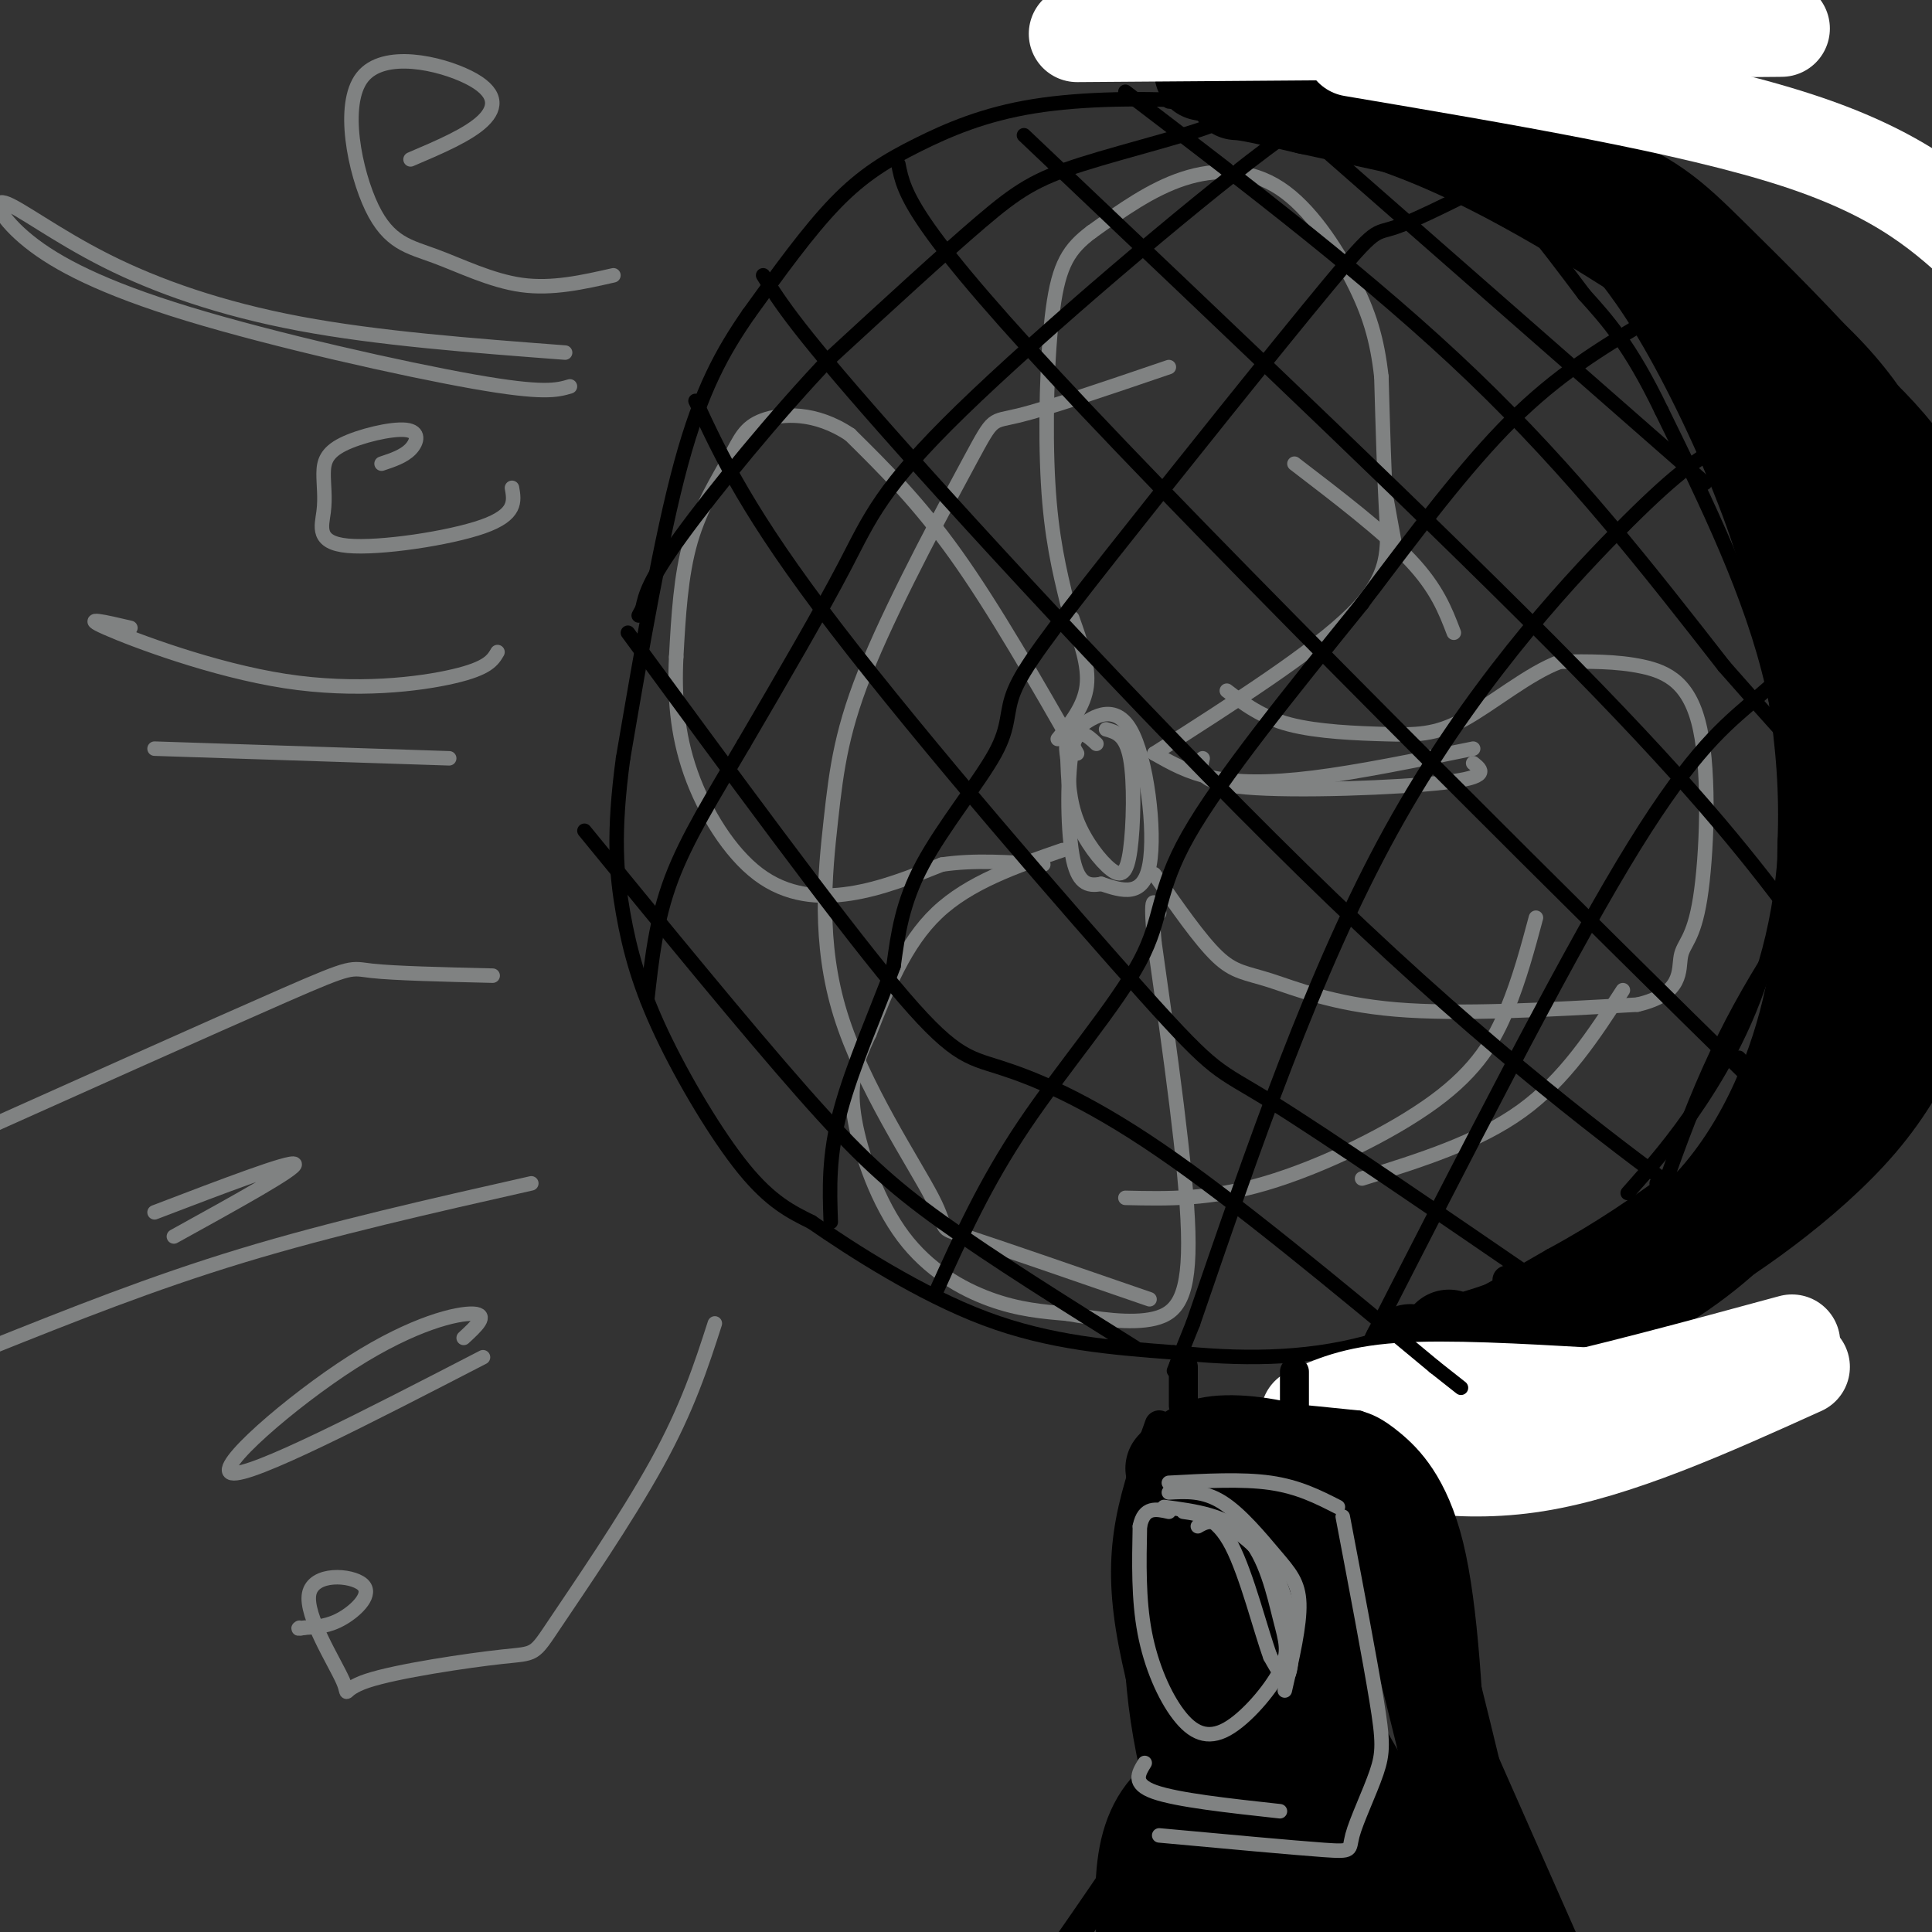 <svg viewBox='0 0 400 400' version='1.1' xmlns='http://www.w3.org/2000/svg' xmlns:xlink='http://www.w3.org/1999/xlink'><rect x="0" y="0" width="400" height="400" fill="#333333" stroke="none"/><g fill='none' stroke='rgb(128,130,130)' stroke-width='3' stroke-linecap='round' stroke-linejoin='round'><path d='M229,151c2.045,0.565 4.089,1.129 5,6c0.911,4.871 0.687,14.048 0,19c-0.687,4.952 -1.839,5.679 -4,4c-2.161,-1.679 -5.332,-5.766 -7,-10c-1.668,-4.234 -1.834,-8.617 -2,-13'/><path d='M221,157c-0.427,-2.936 -0.496,-3.777 2,-6c2.496,-2.223 7.557,-5.829 11,0c3.443,5.829 5.270,21.094 4,28c-1.270,6.906 -5.635,5.453 -10,4'/><path d='M228,183c-2.845,0.560 -4.958,-0.042 -6,-6c-1.042,-5.958 -1.012,-17.274 0,-22c1.012,-4.726 3.006,-2.863 5,-1'/><path d='M239,156c16.511,-10.533 33.022,-21.067 41,-29c7.978,-7.933 7.422,-13.267 7,-21c-0.422,-7.733 -0.711,-17.867 -1,-28'/><path d='M286,78c-0.863,-7.777 -2.520,-13.219 -6,-20c-3.480,-6.781 -8.783,-14.903 -15,-19c-6.217,-4.097 -13.348,-4.171 -20,-2c-6.652,2.171 -12.826,6.585 -19,11'/><path d='M226,48c-4.643,3.476 -6.750,6.667 -8,16c-1.250,9.333 -1.643,24.810 -1,36c0.643,11.190 2.321,18.095 4,25'/><path d='M222,128c1.750,4.917 3.500,9.833 3,14c-0.500,4.167 -3.250,7.583 -6,11'/><path d='M223,156c-8.583,-15.000 -17.167,-30.000 -25,-41c-7.833,-11.000 -14.917,-18.000 -22,-25'/><path d='M176,90c-7.174,-4.837 -14.108,-4.431 -18,-3c-3.892,1.431 -4.740,3.885 -7,8c-2.260,4.115 -5.931,9.890 -8,17c-2.069,7.110 -2.534,15.555 -3,24'/><path d='M140,136c-0.391,7.959 0.132,15.855 3,24c2.868,8.145 8.080,16.539 14,21c5.920,4.461 12.549,4.989 19,4c6.451,-0.989 12.726,-3.494 19,-6'/><path d='M195,179c6.667,-1.000 13.833,-0.500 21,0'/><path d='M220,176c-9.667,3.333 -19.333,6.667 -26,13c-6.667,6.333 -10.333,15.667 -14,25'/><path d='M180,214c-3.215,6.687 -4.254,10.906 -3,18c1.254,7.094 4.799,17.064 10,24c5.201,6.936 12.057,10.839 18,13c5.943,2.161 10.971,2.581 16,3'/><path d='M221,272c6.048,1.048 13.167,2.167 18,1c4.833,-1.167 7.381,-4.619 7,-18c-0.381,-13.381 -3.690,-36.690 -7,-60'/><path d='M239,195c-1.000,-11.000 0.000,-8.500 1,-6'/><path d='M239,181c4.726,6.804 9.452,13.607 13,17c3.548,3.393 5.917,3.375 11,5c5.083,1.625 12.881,4.893 26,6c13.119,1.107 31.560,0.054 50,-1'/><path d='M339,208c9.568,-2.205 8.486,-7.218 9,-10c0.514,-2.782 2.622,-3.333 4,-12c1.378,-8.667 2.025,-25.449 0,-35c-2.025,-9.551 -6.721,-11.872 -12,-13c-5.279,-1.128 -11.139,-1.064 -17,-1'/><path d='M323,137c-6.467,2.372 -14.136,8.801 -20,12c-5.864,3.199 -9.925,3.169 -16,3c-6.075,-0.169 -14.164,-0.477 -20,-2c-5.836,-1.523 -9.418,-4.262 -13,-7'/><path d='M249,157c-0.622,2.556 -1.244,5.111 9,6c10.244,0.889 31.356,0.111 41,-1c9.644,-1.111 7.822,-2.556 6,-4'/><path d='M305,155c-11.867,2.422 -23.733,4.844 -33,6c-9.267,1.156 -15.933,1.044 -21,0c-5.067,-1.044 -8.533,-3.022 -12,-5'/><path d='M242,76c-12.549,4.279 -25.097,8.558 -31,10c-5.903,1.442 -5.159,0.045 -10,9c-4.841,8.955 -15.265,28.260 -21,42c-5.735,13.740 -6.780,21.914 -8,33c-1.220,11.086 -2.616,25.085 2,40c4.616,14.915 15.243,30.746 19,38c3.757,7.254 0.645,5.930 7,8c6.355,2.070 22.178,7.535 38,13'/><path d='M318,190c-1.708,6.369 -3.417,12.738 -6,19c-2.583,6.262 -6.042,12.417 -15,19c-8.958,6.583 -23.417,13.595 -35,17c-11.583,3.405 -20.292,3.202 -29,3'/><path d='M336,205c-6.000,9.250 -12.000,18.500 -21,25c-9.000,6.500 -21.000,10.250 -33,14'/><path d='M268,96c9.250,7.083 18.500,14.167 24,20c5.500,5.833 7.250,10.417 9,15'/><path d='M287,103c0.000,0.000 2.000,11.000 2,11'/></g>
<g fill='none' stroke='rgb(0,0,0)' stroke-width='3' stroke-linecap='round' stroke-linejoin='round'><path d='M337,247c4.780,-5.393 9.560,-10.786 15,-19c5.440,-8.214 11.542,-19.250 15,-34c3.458,-14.750 4.274,-33.214 0,-52c-4.274,-18.786 -13.637,-37.893 -23,-57'/><path d='M344,85c-6.500,-13.500 -11.250,-18.750 -16,-24'/><path d='M328,61c-8.289,-11.022 -16.578,-22.044 -24,-28c-7.422,-5.956 -13.978,-6.844 -23,-8c-9.022,-1.156 -20.511,-2.578 -32,-4'/><path d='M249,21c-11.636,-0.759 -24.727,-0.657 -35,1c-10.273,1.657 -17.727,4.869 -24,8c-6.273,3.131 -11.364,6.180 -17,12c-5.636,5.820 -11.818,14.410 -18,23'/><path d='M155,65c-5.378,7.756 -9.822,15.644 -14,31c-4.178,15.356 -8.089,38.178 -12,61'/><path d='M129,157c-2.115,15.581 -1.402,24.032 0,32c1.402,7.968 3.493,15.453 8,25c4.507,9.547 11.431,21.156 17,28c5.569,6.844 9.785,8.922 14,11'/><path d='M168,253c8.444,5.844 22.556,14.956 36,20c13.444,5.044 26.222,6.022 39,7'/><path d='M243,280c13.267,1.444 26.933,1.556 40,-2c13.067,-3.556 25.533,-10.778 38,-18'/><path d='M321,260c10.500,-5.667 17.750,-10.833 25,-16'/><path d='M277,22c17.554,7.012 35.107,14.024 49,22c13.893,7.976 24.125,16.917 30,23c5.875,6.083 7.393,9.310 10,18c2.607,8.690 6.304,22.845 10,37'/><path d='M376,122c2.360,10.582 3.262,18.537 4,32c0.738,13.463 1.314,32.432 -1,45c-2.314,12.568 -7.518,18.734 -13,25c-5.482,6.266 -11.241,12.633 -17,19'/><path d='M349,243c-5.833,5.500 -11.917,9.750 -18,14'/></g>
<g fill='none' stroke='rgb(0,0,0)' stroke-width='6' stroke-linecap='round' stroke-linejoin='round'><path d='M312,265c1.536,2.042 3.071,4.083 12,0c8.929,-4.083 25.250,-14.292 36,-26c10.750,-11.708 15.929,-24.917 18,-38c2.071,-13.083 1.036,-26.042 0,-39'/><path d='M378,162c0.491,-8.994 1.719,-11.978 -4,-29c-5.719,-17.022 -18.386,-48.083 -25,-64c-6.614,-15.917 -7.175,-16.691 -13,-21c-5.825,-4.309 -16.912,-12.155 -28,-20'/><path d='M308,28c-7.067,-4.622 -10.733,-6.178 -16,-7c-5.267,-0.822 -12.133,-0.911 -19,-1'/><path d='M267,21c16.526,6.386 33.053,12.772 52,24c18.947,11.228 40.316,27.298 52,43c11.684,15.702 13.684,31.035 15,39c1.316,7.965 1.947,8.561 1,14c-0.947,5.439 -3.474,15.719 -6,26'/></g>
<g fill='none' stroke='rgb(0,0,0)' stroke-width='20' stroke-linecap='round' stroke-linejoin='round'><path d='M300,277c-0.143,1.036 -0.286,2.071 9,-1c9.286,-3.071 28.000,-10.250 41,-22c13.000,-11.750 20.286,-28.071 24,-42c3.714,-13.929 3.857,-25.464 4,-37'/><path d='M378,175c0.472,-11.284 -0.348,-20.994 -2,-32c-1.652,-11.006 -4.137,-23.309 -9,-37c-4.863,-13.691 -12.104,-28.769 -18,-39c-5.896,-10.231 -10.448,-15.616 -15,-21'/><path d='M334,46c-9.711,-9.978 -26.489,-24.422 -37,-32c-10.511,-7.578 -14.756,-8.289 -19,-9'/><path d='M261,18c11.708,2.875 23.417,5.750 36,11c12.583,5.250 26.042,12.875 42,23c15.958,10.125 34.417,22.750 46,34c11.583,11.250 16.292,21.125 21,31'/><path d='M404,192c-4.042,13.571 -8.083,27.143 -19,40c-10.917,12.857 -28.708,25.000 -38,30c-9.292,5.000 -10.083,2.857 -13,4c-2.917,1.143 -7.958,5.571 -13,10'/><path d='M292,280c5.959,1.468 11.917,2.936 22,0c10.083,-2.936 24.290,-10.275 34,-17c9.710,-6.725 14.922,-12.835 20,-19c5.078,-6.165 10.021,-12.384 15,-23c4.979,-10.616 9.994,-25.627 12,-44c2.006,-18.373 1.002,-40.106 -1,-53c-2.002,-12.894 -5.001,-16.947 -8,-21'/><path d='M386,103c-3.556,-9.133 -8.444,-21.467 -8,-19c0.444,2.467 6.222,19.733 12,37'/><path d='M390,121c-1.147,-9.459 -2.293,-18.919 -3,-25c-0.707,-6.081 -0.973,-8.785 -7,-16c-6.027,-7.215 -17.815,-18.943 -26,-27c-8.185,-8.057 -12.767,-12.445 -26,-17c-13.233,-4.555 -35.116,-9.278 -57,-14'/><path d='M271,22c-12.000,-2.833 -13.500,-2.917 -15,-3'/><path d='M249,15c16.101,3.125 32.202,6.250 41,8c8.798,1.750 10.292,2.125 24,10c13.708,7.875 39.631,23.250 55,36c15.369,12.750 20.185,22.875 25,33'/></g>
<g fill='none' stroke='rgb(255,255,255)' stroke-width='20' stroke-linecap='round' stroke-linejoin='round'><path d='M223,7c56.833,-0.417 113.667,-0.833 135,-1c21.333,-0.167 7.167,-0.083 -7,0'/><path d='M351,6c-5.167,-0.833 -14.583,-2.917 -24,-5'/><path d='M280,10c35.000,5.917 70.000,11.833 92,19c22.000,7.167 31.000,15.583 40,24'/><path d='M273,299c14.167,3.333 28.333,6.667 45,4c16.667,-2.667 35.833,-11.333 55,-20'/><path d='M371,278c-19.556,5.311 -39.111,10.622 -55,14c-15.889,3.378 -28.111,4.822 -35,5c-6.889,0.178 -8.444,-0.911 -10,-2'/><path d='M271,293c4.667,-2.167 9.333,-4.333 19,-5c9.667,-0.667 24.333,0.167 39,1'/></g>
<g fill='none' stroke='rgb(0,0,0)' stroke-width='6' stroke-linecap='round' stroke-linejoin='round'><path d='M268,284c0.000,0.000 0.000,8.000 0,8'/><path d='M245,283c0.000,0.000 0.000,8.000 0,8'/><path d='M243,297c1.333,-1.833 2.667,-3.667 9,-4c6.333,-0.333 17.667,0.833 29,2'/><path d='M281,295c1.733,0.533 3.467,1.067 7,4c3.533,2.933 8.867,8.267 12,21c3.133,12.733 4.067,32.867 5,53'/><path d='M240,295c-2.378,6.644 -4.756,13.289 -6,20c-1.244,6.711 -1.356,13.489 0,22c1.356,8.511 4.178,18.756 7,29'/><path d='M241,366c1.417,0.583 2.833,1.167 -1,8c-3.833,6.833 -12.917,19.917 -22,33'/><path d='M302,367c4.750,10.083 9.500,20.167 15,29c5.500,8.833 11.750,16.417 18,24'/><path d='M300,348c0.000,0.000 34.000,77.000 34,77'/></g>
<g fill='none' stroke='rgb(0,0,0)' stroke-width='20' stroke-linecap='round' stroke-linejoin='round'><path d='M243,304c2.024,-2.226 4.048,-4.452 9,-5c4.952,-0.548 12.833,0.583 19,3c6.167,2.417 10.619,6.119 14,12c3.381,5.881 5.690,13.940 8,22'/><path d='M293,336c4.333,16.000 11.167,45.000 18,74'/><path d='M300,400c-14.244,-23.889 -28.489,-47.778 -35,-62c-6.511,-14.222 -5.289,-18.778 -7,-23c-1.711,-4.222 -6.356,-8.111 -11,-12'/><path d='M244,307c-1.226,15.792 -2.452,31.583 0,48c2.452,16.417 8.583,33.458 10,42c1.417,8.542 -1.881,8.583 -3,0c-1.119,-8.583 -0.060,-25.792 1,-43'/><path d='M252,354c1.391,-14.746 4.367,-30.112 5,-32c0.633,-1.888 -1.079,9.701 1,20c2.079,10.299 7.949,19.307 11,33c3.051,13.693 3.283,32.071 2,18c-1.283,-14.071 -4.081,-60.592 -4,-74c0.081,-13.408 3.040,6.296 6,26'/><path d='M273,345c4.083,17.310 11.292,47.583 8,51c-3.292,3.417 -17.083,-20.024 -26,-23c-8.917,-2.976 -12.958,14.512 -17,32'/><path d='M237,402c-0.298,-7.145 -0.595,-14.289 1,-20c1.595,-5.711 5.083,-9.988 10,-11c4.917,-1.012 11.262,1.240 15,-5c3.738,-6.240 4.868,-20.971 8,-29c3.132,-8.029 8.266,-9.354 9,-8c0.734,1.354 -2.933,5.387 -4,17c-1.067,11.613 0.467,30.807 2,50'/><path d='M278,396c0.333,10.167 0.167,10.583 0,11'/></g>
<g fill='none' stroke='rgb(0,0,0)' stroke-width='3' stroke-linecap='round' stroke-linejoin='round'><path d='M233,19c25.667,19.583 51.333,39.167 72,59c20.667,19.833 36.333,39.917 52,60'/><path d='M357,138c11.833,13.500 15.417,17.250 19,21'/><path d='M272,29c0.000,0.000 81.000,71.000 81,71'/><path d='M212,28c43.583,41.333 87.167,82.667 114,110c26.833,27.333 36.917,40.667 47,54'/><path d='M186,34c1.200,6.111 2.400,12.222 39,51c36.600,38.778 108.600,110.222 137,138c28.400,27.778 13.200,11.889 -2,-4'/><path d='M158,57c3.506,5.667 7.012,11.333 29,36c21.988,24.667 62.458,68.333 95,99c32.542,30.667 57.155,48.333 66,55c8.845,6.667 1.923,2.333 -5,-2'/><path d='M144,83c5.446,11.690 10.893,23.381 29,47c18.107,23.619 48.875,59.167 64,76c15.125,16.833 14.607,14.952 26,22c11.393,7.048 34.696,23.024 58,39'/><path d='M130,131c21.399,29.167 42.798,58.333 55,73c12.202,14.667 15.208,14.833 22,17c6.792,2.167 17.369,6.333 33,17c15.631,10.667 36.315,27.833 57,45'/><path d='M297,283c9.500,7.500 4.750,3.750 0,0'/><path d='M121,172c16.667,20.378 33.333,40.756 45,54c11.667,13.244 18.333,19.356 29,27c10.667,7.644 25.333,16.822 40,26'/><path d='M242,21c7.488,0.863 14.976,1.726 11,4c-3.976,2.274 -19.417,5.958 -29,9c-9.583,3.042 -13.310,5.440 -21,12c-7.690,6.560 -19.345,17.280 -31,28'/><path d='M172,74c-11.356,11.911 -24.244,27.689 -31,37c-6.756,9.311 -7.378,12.156 -8,15'/><path d='M133,126c-1.333,2.500 -0.667,1.250 0,0'/><path d='M278,25c-0.226,-2.839 -0.452,-5.679 -16,6c-15.548,11.679 -46.417,37.875 -63,54c-16.583,16.125 -18.881,22.179 -24,32c-5.119,9.821 -13.060,23.411 -21,37'/><path d='M154,154c-6.378,10.867 -11.822,19.533 -15,28c-3.178,8.467 -4.089,16.733 -5,25'/><path d='M314,35c-10.184,5.202 -20.369,10.404 -25,12c-4.631,1.596 -3.709,-0.414 -14,12c-10.291,12.414 -31.796,39.252 -45,56c-13.204,16.748 -18.106,23.407 -20,28c-1.894,4.593 -0.779,7.121 -4,13c-3.221,5.879 -10.777,15.108 -15,23c-4.223,7.892 -5.111,14.446 -6,21'/><path d='M185,200c-3.289,8.911 -8.511,20.689 -11,30c-2.489,9.311 -2.244,16.156 -2,23'/><path d='M194,267c4.976,-11.012 9.952,-22.024 18,-34c8.048,-11.976 19.167,-24.917 24,-34c4.833,-9.083 3.381,-14.310 10,-26c6.619,-11.690 21.310,-29.845 36,-48'/><path d='M282,125c11.289,-15.022 21.511,-28.578 31,-38c9.489,-9.422 18.244,-14.711 27,-20'/><path d='M355,93c-4.133,2.556 -8.267,5.111 -20,17c-11.733,11.889 -31.067,33.111 -47,62c-15.933,28.889 -28.467,65.444 -41,102'/><path d='M247,274c-6.833,17.000 -3.417,8.500 0,0'/><path d='M284,277c19.422,-38.022 38.844,-76.044 52,-98c13.156,-21.956 20.044,-27.844 26,-33c5.956,-5.156 10.978,-9.578 16,-14'/><path d='M387,169c-10.750,14.417 -21.500,28.833 -30,46c-8.500,17.167 -14.750,37.083 -21,57'/></g>
<g fill='none' stroke='rgb(128,130,130)' stroke-width='3' stroke-linecap='round' stroke-linejoin='round'><path d='M241,312c6.464,0.848 12.928,1.695 17,6c4.072,4.305 5.753,12.067 7,17c1.247,4.933 2.061,7.037 0,11c-2.061,3.963 -6.996,9.784 -11,12c-4.004,2.216 -7.078,0.827 -10,-3c-2.922,-3.827 -5.692,-10.094 -7,-17c-1.308,-6.906 -1.154,-14.453 -1,-22'/><path d='M236,316c0.833,-4.167 3.417,-3.583 6,-3'/><path d='M248,316c1.375,-0.804 2.750,-1.607 6,0c3.250,1.607 8.375,5.625 11,12c2.625,6.375 2.750,15.107 2,18c-0.750,2.893 -2.375,-0.054 -4,-3'/><path d='M263,343c-1.956,-5.267 -4.844,-16.933 -8,-23c-3.156,-6.067 -6.578,-6.533 -10,-7'/><path d='M242,309c3.571,-0.208 7.143,-0.417 11,2c3.857,2.417 8.000,7.458 11,11c3.000,3.542 4.857,5.583 5,10c0.143,4.417 -1.429,11.208 -3,18'/><path d='M242,307c7.583,-0.417 15.167,-0.833 21,0c5.833,0.833 9.917,2.917 14,5'/><path d='M278,314c2.801,14.727 5.601,29.455 7,38c1.399,8.545 1.396,10.909 0,15c-1.396,4.091 -4.183,9.909 -5,13c-0.817,3.091 0.338,3.455 -6,3c-6.338,-0.455 -20.169,-1.727 -34,-3'/><path d='M237,365c-1.333,2.167 -2.667,4.333 2,6c4.667,1.667 15.333,2.833 26,4'/><path d='M118,80c-2.703,0.792 -5.406,1.584 -20,-1c-14.594,-2.584 -41.079,-8.544 -59,-14c-17.921,-5.456 -27.277,-10.407 -33,-15c-5.723,-4.593 -7.812,-8.829 -5,-8c2.812,0.829 10.526,6.723 21,12c10.474,5.277 23.707,9.936 40,13c16.293,3.064 35.647,4.532 55,6'/><path d='M103,135c-0.976,1.673 -1.952,3.345 -9,5c-7.048,1.655 -20.167,3.292 -35,1c-14.833,-2.292 -31.381,-8.512 -37,-11c-5.619,-2.488 -0.310,-1.244 5,0'/><path d='M102,202c-10.200,-0.244 -20.400,-0.489 -25,-1c-4.600,-0.511 -3.600,-1.289 -18,5c-14.400,6.289 -44.200,19.644 -74,33'/><path d='M110,245c-20.667,4.667 -41.333,9.333 -60,15c-18.667,5.667 -35.333,12.333 -52,19'/><path d='M32,251c14.167,-5.417 28.333,-10.833 29,-10c0.667,0.833 -12.167,7.917 -25,15'/><path d='M100,281c-24.048,12.417 -48.095,24.833 -52,24c-3.905,-0.833 12.333,-14.917 25,-23c12.667,-8.083 21.762,-10.167 25,-10c3.238,0.167 0.619,2.583 -2,5'/><path d='M93,157c0.000,0.000 -61.000,-2.000 -61,-2'/><path d='M127,57c-6.326,1.437 -12.651,2.873 -19,2c-6.349,-0.873 -12.720,-4.056 -18,-6c-5.280,-1.944 -9.467,-2.648 -13,-10c-3.533,-7.352 -6.411,-21.352 -2,-27c4.411,-5.648 16.111,-2.944 22,0c5.889,2.944 5.968,6.127 3,9c-2.968,2.873 -8.984,5.437 -15,8'/><path d='M106,101c0.485,2.770 0.970,5.540 -6,8c-6.970,2.460 -21.394,4.610 -28,4c-6.606,-0.610 -5.395,-3.979 -5,-7c0.395,-3.021 -0.027,-5.693 0,-8c0.027,-2.307 0.502,-4.247 4,-6c3.498,-1.753 10.019,-3.318 13,-3c2.981,0.318 2.423,2.519 1,4c-1.423,1.481 -3.712,2.240 -6,3'/><path d='M148,274c-2.805,8.701 -5.609,17.403 -12,29c-6.391,11.597 -16.367,26.091 -21,33c-4.633,6.909 -3.922,6.234 -11,7c-7.078,0.766 -21.945,2.972 -28,5c-6.055,2.028 -3.299,3.878 -5,0c-1.701,-3.878 -7.858,-13.483 -7,-18c0.858,-4.517 8.731,-3.947 11,-2c2.269,1.947 -1.066,5.271 -4,7c-2.934,1.729 -5.467,1.865 -8,2'/><path d='M63,337c-1.500,0.333 -1.250,0.167 -1,0'/></g>
</svg>